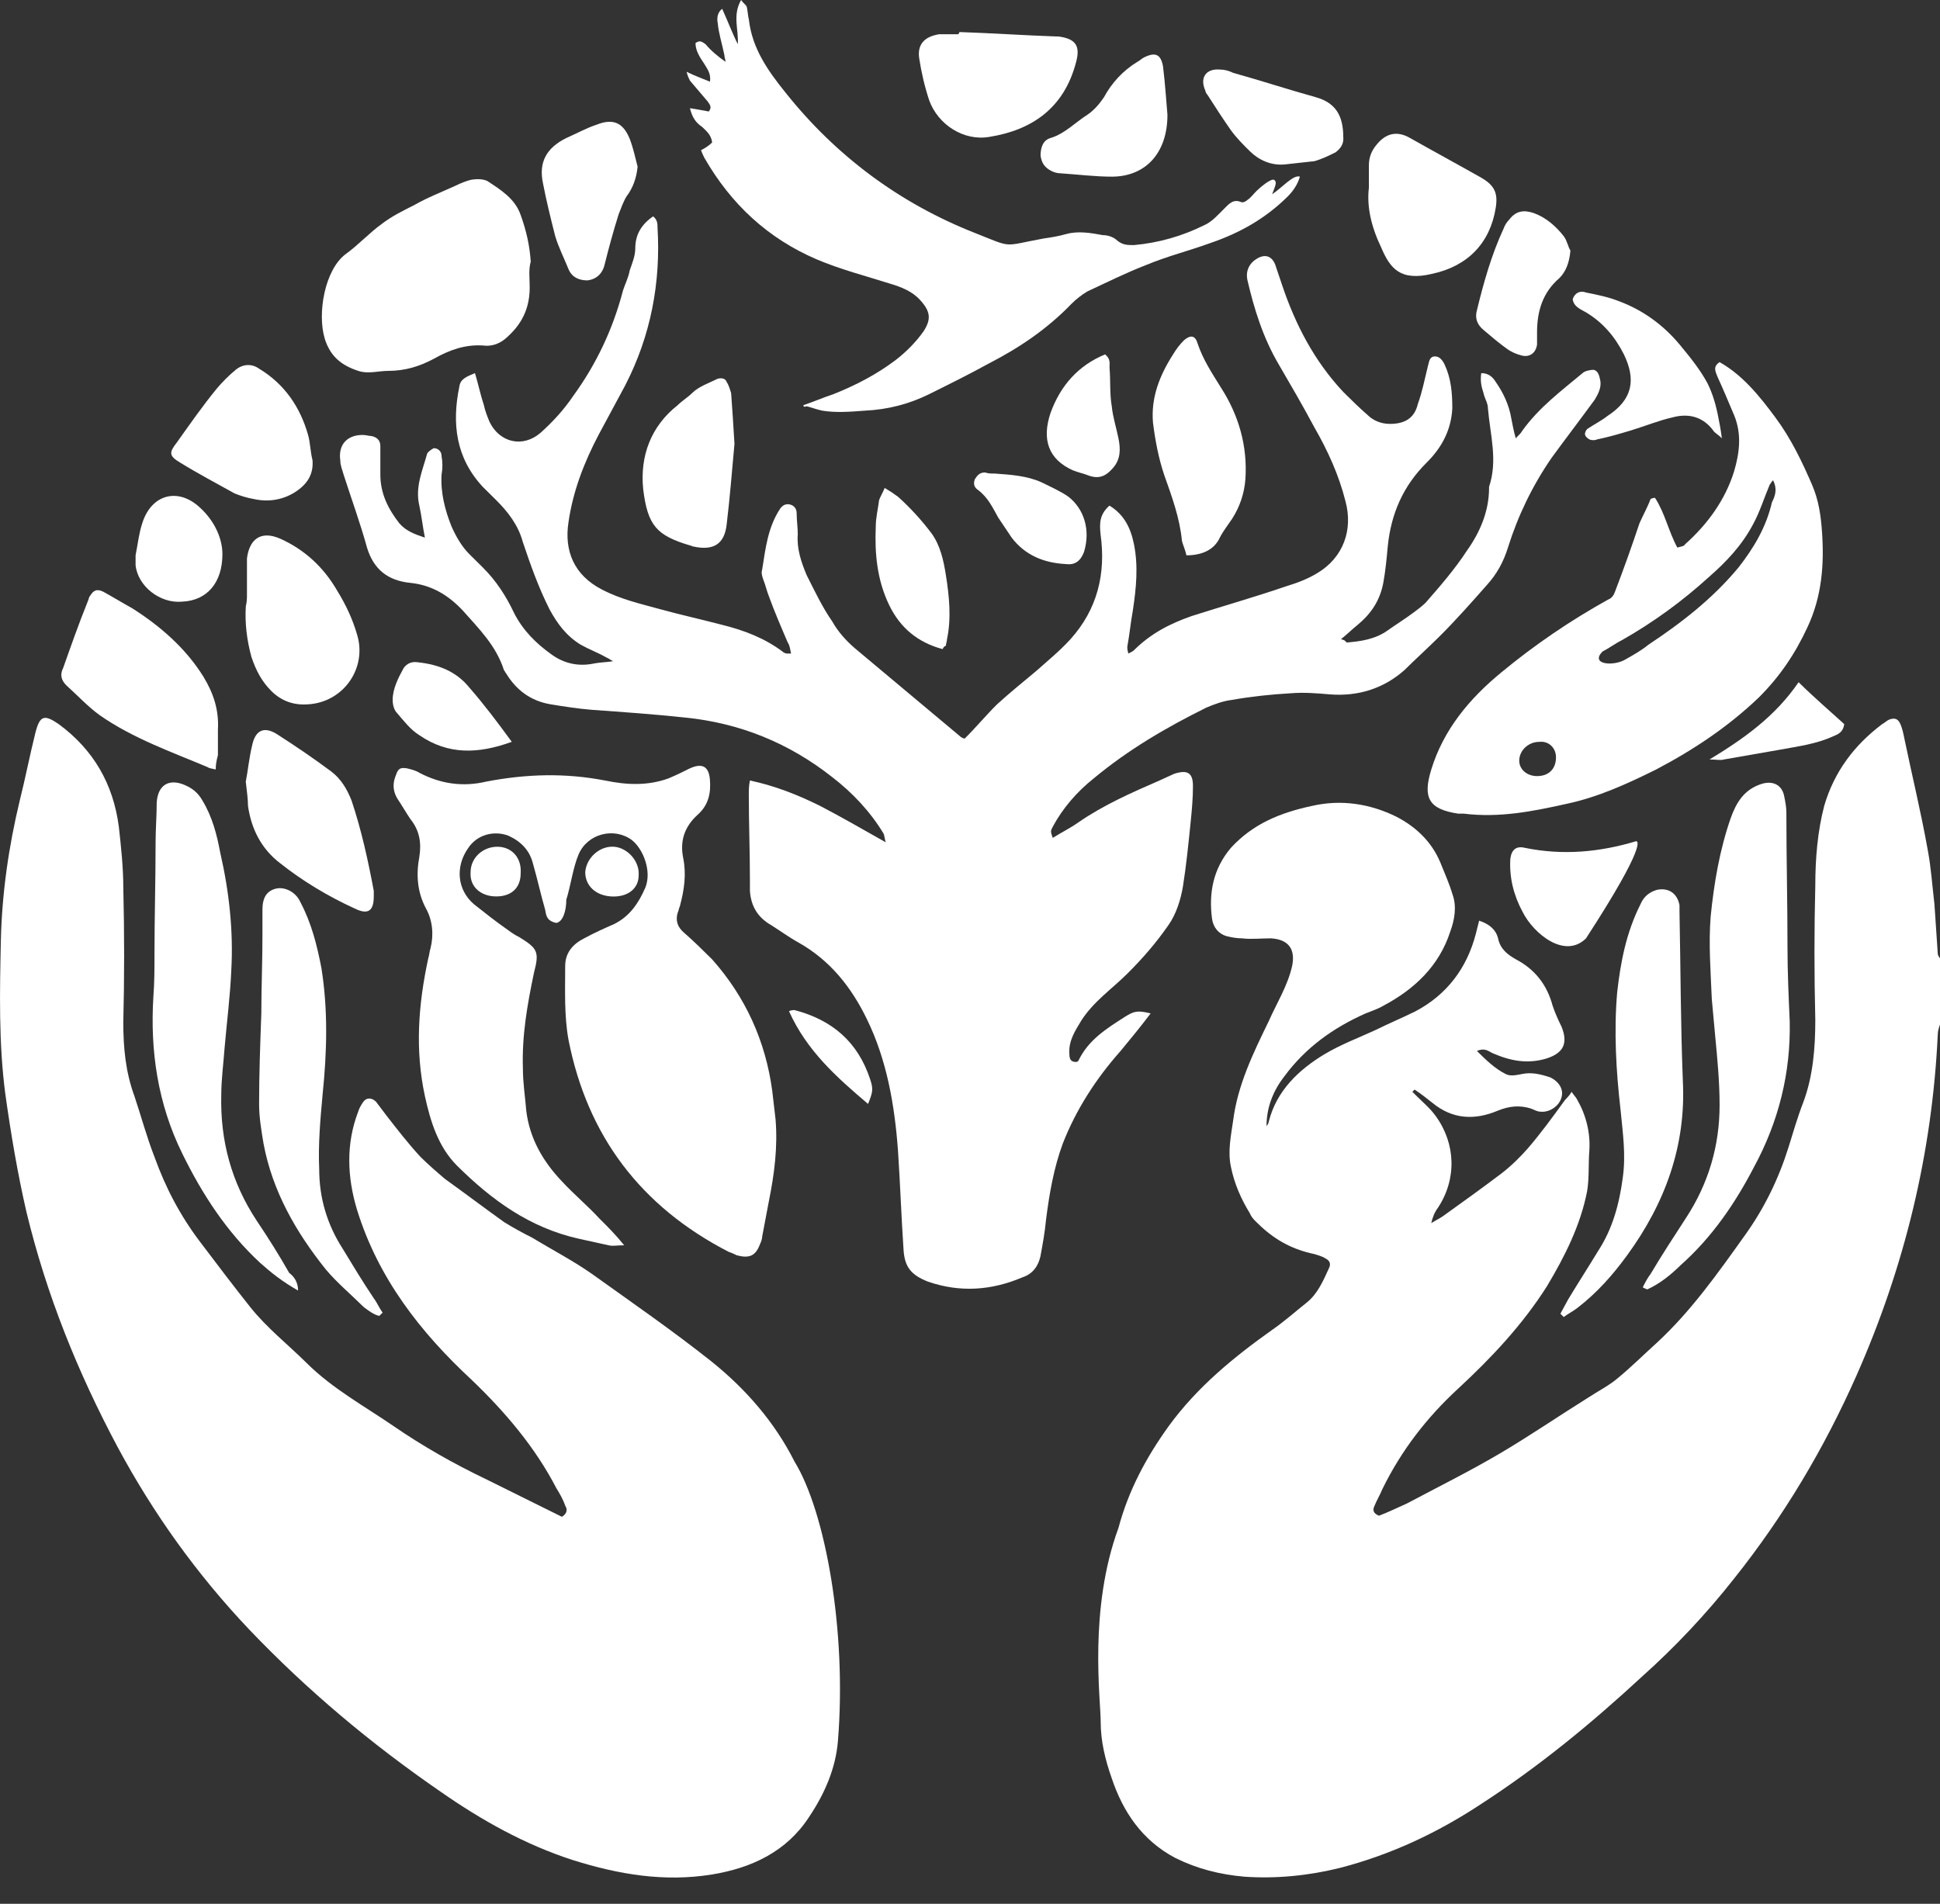 <svg width="54" height="53" viewBox="0 0 54 53" fill="none" xmlns="http://www.w3.org/2000/svg">
<rect x="0" y="0" width="54" height="53" fill="#333333" stroke="none"/>
<path fill-rule="evenodd" clip-rule="evenodd" d="M54 28.52C53.969 28.612 53.938 28.704 53.938 28.797C53.783 32.116 53.008 35.281 51.676 38.293C50.777 40.322 49.662 42.197 48.268 43.948C47.493 44.932 46.626 45.854 45.696 46.684C44.302 47.974 42.845 49.173 41.234 50.218C40.026 51.017 38.724 51.632 37.299 52.001C36.432 52.216 35.533 52.308 34.635 52.246C33.953 52.185 33.333 52.031 32.714 51.724C31.784 51.232 31.257 50.433 30.947 49.511C30.762 48.989 30.638 48.466 30.638 47.944C30.638 47.298 30.297 44.809 31.133 42.535C31.412 41.49 31.908 40.568 32.528 39.707C33.333 38.601 34.356 37.771 35.44 37.002C35.75 36.787 36.06 36.511 36.37 36.265C36.679 36.019 36.834 35.65 36.989 35.312C37.051 35.189 37.02 35.097 36.896 35.035C36.803 34.974 36.679 34.943 36.587 34.913C35.998 34.79 35.533 34.544 35.099 34.144C34.975 34.021 34.851 33.929 34.789 33.776C34.542 33.376 34.356 32.946 34.263 32.485C34.17 32.054 34.263 31.624 34.325 31.194C34.449 30.21 34.882 29.319 35.316 28.428C35.533 27.936 35.843 27.444 35.967 26.891C36.06 26.43 35.874 26.154 35.378 26.123C35.099 26.123 34.82 26.154 34.573 26.123C34.418 26.123 34.263 26.092 34.139 26.061C33.922 26 33.767 25.816 33.736 25.57C33.643 24.863 33.767 24.187 34.263 23.603C34.882 22.927 35.657 22.619 36.525 22.435C37.33 22.25 38.136 22.373 38.879 22.742C39.406 23.019 39.84 23.418 40.088 24.002C40.212 24.309 40.336 24.586 40.429 24.893C40.553 25.232 40.491 25.6 40.367 25.938C40.057 26.891 39.375 27.537 38.508 27.998C38.353 28.09 38.167 28.151 38.012 28.213C37.113 28.612 36.339 29.165 35.75 29.965C35.44 30.364 35.254 30.825 35.254 31.348C35.285 31.317 35.316 31.255 35.316 31.225C35.533 30.364 36.153 29.78 36.865 29.35C37.33 29.073 37.826 28.889 38.291 28.674C38.663 28.489 39.034 28.336 39.406 28.151C40.274 27.69 40.831 26.953 41.079 26C41.11 25.877 41.141 25.754 41.172 25.631C41.451 25.723 41.637 25.877 41.699 26.123C41.761 26.43 41.978 26.584 42.195 26.707C42.721 26.983 43.062 27.414 43.217 27.998C43.279 28.182 43.372 28.397 43.465 28.581C43.651 29.043 43.527 29.319 43.031 29.473C42.505 29.626 42.04 29.534 41.544 29.319C41.42 29.258 41.327 29.165 41.11 29.258C41.358 29.503 41.606 29.749 41.916 29.903C42.04 29.965 42.195 29.934 42.35 29.903C42.629 29.842 42.876 29.903 43.155 29.995C43.403 30.118 43.527 30.333 43.465 30.548C43.403 30.794 43.124 30.979 42.876 30.948C42.783 30.948 42.691 30.887 42.597 30.856C42.288 30.764 42.009 30.794 41.699 30.917C41.048 31.194 40.429 31.163 39.871 30.702C39.716 30.579 39.561 30.456 39.375 30.333C39.344 30.364 39.344 30.364 39.313 30.395C39.344 30.425 39.406 30.487 39.437 30.518C39.623 30.702 39.809 30.856 39.964 31.071C40.522 31.839 40.553 32.823 40.026 33.622C39.933 33.745 39.871 33.898 39.84 34.052C39.933 33.991 40.057 33.929 40.15 33.868C40.708 33.468 41.265 33.069 41.792 32.669C42.071 32.454 42.319 32.208 42.535 31.962C42.876 31.563 43.217 31.102 43.527 30.671C43.589 30.579 43.682 30.518 43.744 30.395C43.806 30.487 43.868 30.548 43.899 30.61C44.147 31.04 44.271 31.532 44.24 32.024C44.209 32.392 44.24 32.792 44.178 33.161C43.992 34.114 43.558 34.974 43.062 35.804C42.381 36.88 41.513 37.802 40.584 38.662C39.716 39.461 39.003 40.383 38.477 41.459C38.415 41.612 38.322 41.766 38.26 41.92C38.198 42.043 38.229 42.135 38.384 42.197C38.632 42.104 38.879 41.981 39.158 41.858C40.026 41.397 40.893 40.967 41.73 40.475C42.566 39.984 43.372 39.43 44.209 38.908C44.488 38.724 44.797 38.57 45.045 38.355C45.417 38.047 45.789 37.679 46.13 37.371C47.059 36.511 47.803 35.466 48.547 34.421C49.104 33.653 49.507 32.823 49.786 31.931C49.91 31.532 50.034 31.102 50.189 30.702C50.468 29.965 50.529 29.165 50.529 28.397C50.498 27.137 50.498 25.877 50.529 24.648C50.529 23.91 50.592 23.142 50.777 22.435C51.056 21.482 51.614 20.744 52.389 20.16C52.45 20.13 52.513 20.068 52.575 20.038C52.729 19.976 52.822 20.007 52.884 20.13C52.946 20.253 52.977 20.406 53.008 20.56C53.225 21.605 53.473 22.619 53.659 23.664C53.752 24.156 53.783 24.648 53.845 25.17C53.876 25.631 53.907 26.092 53.938 26.553C53.938 26.584 53.969 26.645 54 26.676C54 27.291 54 27.905 54 28.52Z" fill="white"/>
<path fill-rule="evenodd" clip-rule="evenodd" d="M15.64 42.227C15.795 42.135 15.795 42.012 15.733 41.919C15.671 41.735 15.578 41.581 15.485 41.428C14.896 40.291 14.06 39.307 13.13 38.416C11.705 37.094 10.528 35.588 9.939 33.683C9.66 32.761 9.629 31.839 9.97 30.948C10.001 30.855 10.032 30.794 10.094 30.702C10.187 30.548 10.342 30.548 10.466 30.671C10.559 30.794 10.652 30.917 10.745 31.04C11.054 31.439 11.364 31.839 11.705 32.208C11.922 32.423 12.17 32.638 12.387 32.822C12.944 33.222 13.471 33.621 14.029 34.021C14.277 34.175 14.556 34.328 14.803 34.451C15.361 34.789 15.95 35.096 16.477 35.465C17.592 36.264 18.707 37.033 19.792 37.893C20.752 38.662 21.558 39.584 22.116 40.69C22.983 42.104 23.572 45.423 23.324 48.466C23.262 49.234 22.952 49.941 22.519 50.586C21.899 51.539 20.938 52 19.823 52.184C18.491 52.4 17.22 52.184 15.95 51.785C14.617 51.355 13.409 50.678 12.263 49.879C10.342 48.558 8.545 47.052 6.933 45.361C5.477 43.825 4.269 42.135 3.277 40.291C2.162 38.201 1.294 36.049 0.737 33.744C0.489 32.669 0.303 31.562 0.148 30.456C-0.038 29.042 -0.007 27.598 0.024 26.184C0.055 24.862 0.241 23.571 0.551 22.281C0.706 21.666 0.83 21.02 0.984 20.406C1.108 19.914 1.232 19.883 1.635 20.16C2.596 20.867 3.153 21.82 3.308 23.018C3.37 23.571 3.432 24.155 3.432 24.709C3.463 25.969 3.463 27.229 3.432 28.458C3.432 29.165 3.494 29.841 3.742 30.517C3.928 31.07 4.083 31.654 4.3 32.208C4.61 33.068 5.012 33.836 5.57 34.574C6.035 35.189 6.5 35.803 6.964 36.387C7.429 36.971 8.018 37.432 8.545 37.955C9.257 38.662 10.156 39.153 10.961 39.706C11.767 40.26 12.634 40.752 13.533 41.182C14.153 41.489 14.773 41.796 15.392 42.104C15.516 42.165 15.578 42.196 15.64 42.227Z" fill="white"/>
<path fill-rule="evenodd" clip-rule="evenodd" d="M37.482 17.887C37.885 17.856 38.287 17.794 38.628 17.549C38.845 17.395 39.093 17.241 39.341 17.057C39.465 16.965 39.589 16.872 39.682 16.78C40.084 16.319 40.487 15.858 40.828 15.336C41.2 14.813 41.448 14.229 41.448 13.584V13.553C41.696 12.816 41.479 12.109 41.417 11.371C41.417 11.217 41.324 11.095 41.293 10.941C41.231 10.756 41.2 10.603 41.231 10.388C41.417 10.388 41.541 10.48 41.634 10.633C41.85 10.941 42.005 11.279 42.067 11.648C42.098 11.801 42.129 11.986 42.191 12.201C42.284 12.109 42.346 12.047 42.377 11.986C42.842 11.34 43.462 10.879 44.05 10.388C44.112 10.326 44.267 10.295 44.36 10.295C44.484 10.326 44.515 10.449 44.546 10.603C44.577 10.787 44.484 10.972 44.391 11.125C43.988 11.678 43.586 12.201 43.183 12.754C42.656 13.522 42.253 14.352 41.974 15.243C41.85 15.643 41.665 15.981 41.386 16.288C40.952 16.78 40.518 17.272 40.053 17.733C39.743 18.04 39.403 18.348 39.093 18.655C38.504 19.177 37.791 19.392 37.017 19.331C36.645 19.3 36.304 19.27 35.932 19.3C35.375 19.331 34.817 19.392 34.29 19.485C34.042 19.515 33.794 19.608 33.578 19.7C32.462 20.253 31.409 20.868 30.448 21.667C29.983 22.036 29.581 22.497 29.302 23.019C29.24 23.142 29.24 23.142 29.302 23.326C29.55 23.173 29.798 23.05 30.015 22.896C30.727 22.404 31.502 22.066 32.276 21.728C32.4 21.667 32.555 21.605 32.679 21.544C33.051 21.421 33.206 21.513 33.206 21.882C33.206 22.22 33.175 22.558 33.144 22.865C33.082 23.48 33.02 24.095 32.927 24.679C32.865 25.047 32.741 25.447 32.524 25.754C32.183 26.246 31.811 26.676 31.378 27.107C30.944 27.537 30.448 27.875 30.107 28.398C29.922 28.705 29.736 28.981 29.767 29.35C29.767 29.473 29.798 29.565 29.953 29.565C29.983 29.565 30.015 29.535 30.015 29.535C30.293 28.951 30.789 28.643 31.316 28.305C31.564 28.152 31.657 28.121 32.028 28.213C31.75 28.582 31.471 28.92 31.192 29.258C30.51 30.026 29.953 30.887 29.581 31.84C29.333 32.516 29.209 33.223 29.116 33.96C29.085 34.298 29.023 34.636 28.961 34.974C28.899 35.251 28.744 35.466 28.465 35.558C27.598 35.927 26.73 35.989 25.832 35.681C25.367 35.497 25.181 35.282 25.15 34.79C25.088 33.868 25.057 32.946 24.995 32.024C24.902 30.764 24.685 29.504 24.127 28.367C23.694 27.476 23.105 26.738 22.237 26.246C21.959 26.093 21.711 25.908 21.463 25.754C21.091 25.539 20.905 25.232 20.874 24.802C20.874 24.709 20.874 24.617 20.874 24.494C20.874 23.695 20.843 22.927 20.843 22.128C20.843 22.005 20.843 21.882 20.874 21.728C21.587 21.882 22.206 22.128 22.826 22.435C23.415 22.742 24.003 23.081 24.654 23.449C24.623 23.357 24.623 23.265 24.592 23.203C24.22 22.589 23.725 22.066 23.167 21.636C21.959 20.683 20.595 20.13 19.077 19.977C18.209 19.884 17.342 19.823 16.474 19.761C16.102 19.731 15.7 19.669 15.328 19.608C14.77 19.515 14.367 19.208 14.088 18.747C14.057 18.716 14.057 18.686 14.027 18.655C13.81 17.979 13.345 17.518 12.88 16.995C12.477 16.565 12.012 16.288 11.424 16.227C10.804 16.166 10.401 15.858 10.215 15.243C10.03 14.567 9.782 13.891 9.565 13.215C9.534 13.092 9.472 12.969 9.472 12.816C9.41 12.385 9.658 12.109 10.091 12.109C10.184 12.109 10.277 12.139 10.339 12.139C10.494 12.17 10.587 12.262 10.587 12.416C10.587 12.693 10.587 12.969 10.587 13.215C10.587 13.738 10.804 14.168 11.114 14.567C11.3 14.783 11.548 14.875 11.827 14.967C11.765 14.66 11.734 14.352 11.672 14.076C11.548 13.553 11.765 13.092 11.889 12.631C11.92 12.57 12.012 12.508 12.075 12.477C12.198 12.477 12.291 12.57 12.291 12.693C12.322 12.877 12.322 13.031 12.291 13.215C12.26 13.707 12.384 14.199 12.57 14.66C12.694 14.936 12.849 15.213 13.066 15.428C13.19 15.551 13.314 15.674 13.438 15.797C13.81 16.166 14.088 16.596 14.305 17.057C14.553 17.549 14.925 17.917 15.359 18.225C15.7 18.471 16.102 18.563 16.536 18.471C16.691 18.44 16.846 18.44 17.063 18.409C16.97 18.348 16.908 18.317 16.846 18.286C16.629 18.163 16.381 18.071 16.164 17.948C15.762 17.702 15.514 17.364 15.297 16.965C14.987 16.35 14.77 15.735 14.553 15.09C14.429 14.629 14.15 14.26 13.81 13.922C13.686 13.799 13.562 13.676 13.438 13.553C12.694 12.754 12.57 11.801 12.787 10.756C12.818 10.541 13.004 10.48 13.221 10.388C13.314 10.695 13.376 11.002 13.469 11.279C13.5 11.432 13.562 11.586 13.624 11.74C13.903 12.324 14.553 12.477 15.049 12.047C15.39 11.74 15.7 11.402 15.948 11.033C16.598 10.142 17.063 9.158 17.342 8.083C17.404 7.898 17.497 7.714 17.528 7.529C17.59 7.345 17.683 7.13 17.683 6.915C17.683 6.515 17.869 6.239 18.178 6.023C18.302 6.116 18.302 6.239 18.302 6.331C18.395 7.867 18.116 9.343 17.404 10.726C17.156 11.187 16.908 11.648 16.66 12.109C16.257 12.877 15.948 13.676 15.824 14.537C15.7 15.336 15.979 16.012 16.753 16.411C17.28 16.688 17.838 16.811 18.395 16.965C18.953 17.118 19.511 17.241 20.099 17.395C20.719 17.549 21.277 17.764 21.773 18.133C21.804 18.163 21.866 18.194 21.897 18.194C21.927 18.194 21.959 18.194 22.02 18.194C21.989 18.071 21.989 17.979 21.927 17.887C21.742 17.456 21.556 17.026 21.401 16.596C21.339 16.442 21.308 16.288 21.246 16.135C21.215 16.043 21.184 15.95 21.215 15.858C21.308 15.274 21.37 14.69 21.711 14.168C21.773 14.076 21.866 14.014 21.989 14.045C22.113 14.076 22.175 14.168 22.175 14.291C22.175 14.475 22.206 14.69 22.206 14.875C22.175 15.274 22.299 15.643 22.454 16.012C22.671 16.442 22.888 16.903 23.167 17.303C23.322 17.579 23.539 17.825 23.787 18.04C24.778 18.87 25.77 19.7 26.761 20.53C26.792 20.53 26.792 20.56 26.854 20.56C27.164 20.253 27.443 19.915 27.753 19.608C28.093 19.3 28.465 18.993 28.837 18.686C29.147 18.409 29.488 18.133 29.798 17.794C30.541 16.965 30.789 15.981 30.634 14.875C30.603 14.567 30.603 14.322 30.882 14.076C31.285 14.322 31.471 14.69 31.564 15.151C31.688 15.766 31.626 16.381 31.533 16.995C31.471 17.333 31.44 17.672 31.378 18.009C31.378 18.04 31.378 18.102 31.409 18.194C31.471 18.163 31.533 18.133 31.564 18.102C32.028 17.641 32.555 17.364 33.175 17.149C34.042 16.872 34.91 16.627 35.809 16.319C36.118 16.227 36.428 16.104 36.676 15.95C37.389 15.52 37.668 14.752 37.451 13.953C37.265 13.215 36.955 12.539 36.583 11.893C36.273 11.31 35.932 10.726 35.592 10.142C35.158 9.404 34.91 8.605 34.724 7.806C34.662 7.529 34.786 7.314 35.003 7.191C35.22 7.068 35.406 7.13 35.499 7.376C35.561 7.56 35.623 7.745 35.685 7.929C36.056 9.035 36.583 10.05 37.389 10.91C37.606 11.125 37.822 11.34 38.07 11.556C38.225 11.709 38.442 11.801 38.69 11.801C39.093 11.801 39.372 11.648 39.465 11.248C39.589 10.91 39.651 10.572 39.743 10.203C39.775 10.111 39.775 9.957 39.898 9.927C40.053 9.896 40.146 10.019 40.208 10.142C40.394 10.541 40.425 10.941 40.425 11.371C40.394 11.955 40.146 12.447 39.713 12.877C39.062 13.522 38.721 14.291 38.628 15.213C38.597 15.551 38.566 15.889 38.504 16.227C38.411 16.719 38.163 17.087 37.791 17.395C37.637 17.518 37.482 17.672 37.327 17.794C37.451 17.825 37.451 17.856 37.482 17.887Z" fill="white"/>
<path fill-rule="evenodd" clip-rule="evenodd" d="M15.484 25.694C15.205 25.633 15.205 25.479 15.174 25.325C15.05 24.895 14.957 24.465 14.833 24.035C14.74 23.666 14.493 23.42 14.152 23.266C13.749 23.113 13.284 23.235 13.036 23.604C12.665 24.127 12.726 24.772 13.191 25.172C13.501 25.418 13.811 25.663 14.121 25.878C14.245 25.971 14.338 26.032 14.462 26.094C14.957 26.401 15.019 26.493 14.864 27.077C14.678 27.968 14.524 28.829 14.555 29.751C14.555 30.151 14.617 30.519 14.648 30.919C14.74 31.687 15.112 32.333 15.639 32.886C15.98 33.255 16.352 33.562 16.692 33.931C16.909 34.146 17.126 34.361 17.374 34.668C17.157 34.668 17.064 34.699 16.94 34.668C16.662 34.607 16.383 34.545 16.104 34.484C14.74 34.177 13.687 33.408 12.726 32.456C12.2 31.933 11.983 31.226 11.828 30.519C11.549 29.229 11.642 27.968 11.921 26.678C11.952 26.585 11.952 26.493 11.983 26.401C12.076 26.032 12.045 25.633 11.859 25.295C11.611 24.834 11.58 24.342 11.673 23.85C11.735 23.451 11.673 23.113 11.425 22.805C11.301 22.621 11.177 22.406 11.053 22.221C10.929 22.006 10.929 21.791 11.022 21.576C11.084 21.391 11.146 21.361 11.332 21.391C11.456 21.422 11.58 21.453 11.673 21.514C12.262 21.822 12.881 21.914 13.532 21.76C14.648 21.545 15.732 21.514 16.847 21.73C17.436 21.852 18.025 21.883 18.613 21.668C18.83 21.576 19.016 21.484 19.202 21.391C19.543 21.238 19.729 21.33 19.76 21.699C19.791 22.068 19.729 22.406 19.419 22.682C19.047 23.02 18.923 23.42 19.016 23.881C19.109 24.342 19.047 24.772 18.923 25.233C18.892 25.295 18.892 25.356 18.861 25.418C18.799 25.633 18.861 25.817 19.047 25.971C19.326 26.217 19.574 26.462 19.822 26.708C20.751 27.753 21.309 28.983 21.495 30.366C21.526 30.642 21.557 30.888 21.588 31.165C21.65 31.933 21.557 32.671 21.402 33.439C21.34 33.777 21.278 34.084 21.216 34.422C21.216 34.484 21.185 34.576 21.154 34.638C21.03 34.976 20.844 35.037 20.503 34.945C20.442 34.914 20.38 34.883 20.287 34.853C17.839 33.593 16.352 31.626 15.825 28.952C15.701 28.276 15.732 27.569 15.732 26.893C15.732 26.524 15.949 26.278 16.259 26.124C16.538 25.971 16.816 25.848 17.095 25.725C17.529 25.51 17.777 25.141 17.963 24.711C18.149 24.25 17.901 23.635 17.591 23.389C17.095 23.02 16.352 23.205 16.104 23.789C15.949 24.157 15.887 24.649 15.763 25.049C15.763 25.356 15.67 25.663 15.484 25.694Z" fill="white"/>
<path fill-rule="evenodd" clip-rule="evenodd" d="M46.068 13.861C46.347 14.292 46.44 14.783 46.688 15.244C46.781 15.214 46.874 15.214 46.905 15.152C47.525 14.599 48.02 13.923 48.268 13.124C48.423 12.601 48.485 12.079 48.268 11.556C48.113 11.188 47.958 10.819 47.803 10.481C47.742 10.327 47.68 10.204 47.865 10.081C48.516 10.45 48.981 11.034 49.415 11.618C49.849 12.202 50.158 12.847 50.437 13.492C50.623 13.923 50.685 14.353 50.716 14.814C50.778 15.705 50.716 16.597 50.313 17.457C49.972 18.195 49.539 18.84 48.95 19.424C48.113 20.223 47.153 20.869 46.099 21.422C45.294 21.821 44.488 22.19 43.621 22.375C42.66 22.59 41.731 22.774 40.739 22.651C40.677 22.651 40.646 22.651 40.584 22.651C39.779 22.528 39.593 22.221 39.84 21.422C40.181 20.315 40.894 19.455 41.792 18.717C42.722 17.949 43.714 17.273 44.767 16.689C44.86 16.658 44.922 16.566 44.953 16.474C45.201 15.828 45.418 15.214 45.635 14.568C45.728 14.353 45.852 14.138 45.944 13.892C46.006 13.861 46.037 13.861 46.068 13.861ZM49.353 13.37C49.291 13.431 49.291 13.462 49.26 13.492C49.105 13.861 48.981 14.261 48.795 14.599C48.485 15.183 48.051 15.644 47.556 16.074C46.812 16.75 46.006 17.334 45.139 17.826C44.953 17.918 44.798 18.041 44.612 18.133C44.24 18.502 44.922 18.564 45.263 18.348C45.48 18.225 45.697 18.102 45.883 17.949C46.812 17.334 47.68 16.658 48.392 15.797C48.826 15.244 49.167 14.66 49.322 13.984C49.415 13.8 49.477 13.615 49.353 13.37ZM43.311 21.084C43.311 20.807 43.094 20.623 42.846 20.653C42.536 20.653 42.288 20.899 42.288 21.176C42.288 21.422 42.505 21.606 42.784 21.606C43.125 21.606 43.311 21.391 43.311 21.084Z" fill="white"/>
<path fill-rule="evenodd" clip-rule="evenodd" d="M22.364 11.279C22.643 11.187 22.922 11.064 23.201 10.972C23.82 10.726 24.409 10.419 24.936 10.019C25.215 9.804 25.494 9.527 25.71 9.22C25.927 8.882 25.896 8.667 25.618 8.36C25.401 8.114 25.091 7.991 24.781 7.899C24.099 7.683 23.387 7.499 22.736 7.222C21.373 6.638 20.35 5.686 19.607 4.395C19.576 4.333 19.545 4.272 19.514 4.18C19.638 4.118 19.73 4.057 19.823 3.965C19.793 3.749 19.669 3.657 19.545 3.534C19.359 3.411 19.266 3.258 19.204 3.012C19.39 3.043 19.576 3.073 19.73 3.104C19.823 2.981 19.762 2.92 19.7 2.827C19.545 2.643 19.359 2.428 19.204 2.244C19.173 2.182 19.142 2.121 19.111 1.998C19.359 2.121 19.545 2.182 19.762 2.274C19.793 2.059 19.7 1.936 19.607 1.783C19.483 1.598 19.359 1.414 19.359 1.199C19.483 1.106 19.545 1.168 19.638 1.229C19.793 1.414 19.978 1.567 20.195 1.721C20.195 1.66 20.164 1.598 20.164 1.537C20.102 1.229 20.009 0.953 19.978 0.645C19.947 0.492 19.978 0.338 20.102 0.246C20.257 0.584 20.381 0.922 20.536 1.229C20.567 0.83 20.381 0.43 20.629 0C20.691 0.092 20.753 0.123 20.784 0.184C20.815 0.307 20.815 0.43 20.846 0.553C20.939 1.352 21.373 1.967 21.868 2.582C23.263 4.333 25.029 5.655 27.136 6.485C28.22 6.915 27.879 6.854 29.057 6.638C29.274 6.608 29.46 6.577 29.677 6.516C30.017 6.423 30.358 6.485 30.699 6.546C30.854 6.546 31.009 6.608 31.102 6.7C31.257 6.823 31.381 6.823 31.567 6.823C32.248 6.761 32.899 6.577 33.519 6.27C33.736 6.177 33.921 5.962 34.076 5.809C34.2 5.686 34.324 5.532 34.541 5.624C34.603 5.655 34.696 5.594 34.727 5.563C34.82 5.501 34.882 5.409 34.975 5.317C35.037 5.255 35.378 4.948 35.471 5.01C35.532 5.071 35.532 5.102 35.409 5.409C35.688 5.225 35.997 4.856 36.183 4.917C36.121 5.133 35.997 5.317 35.842 5.471C35.223 6.085 34.51 6.485 33.705 6.761C33.116 6.977 32.496 7.13 31.907 7.376C31.35 7.591 30.792 7.868 30.265 8.114C30.11 8.206 29.955 8.329 29.831 8.452C29.15 9.159 28.375 9.681 27.539 10.111C26.981 10.419 26.423 10.695 25.865 10.972C25.308 11.248 24.719 11.402 24.068 11.433C23.666 11.464 23.263 11.494 22.891 11.433C22.736 11.402 22.581 11.341 22.457 11.31C22.364 11.341 22.364 11.31 22.364 11.279Z" fill="white"/>
<path fill-rule="evenodd" clip-rule="evenodd" d="M14.742 7.897C14.773 8.604 14.495 9.065 14.061 9.434C13.875 9.588 13.658 9.649 13.441 9.618C12.945 9.588 12.512 9.741 12.078 9.987C11.675 10.202 11.272 10.325 10.807 10.325C10.529 10.325 10.25 10.418 9.971 10.325C9.506 10.172 9.196 9.926 9.041 9.434C8.824 8.727 9.041 7.498 9.63 7.068C9.971 6.822 10.281 6.484 10.621 6.238C10.9 6.023 11.21 5.869 11.52 5.715C11.892 5.5 12.295 5.347 12.697 5.162C12.821 5.101 12.976 5.039 13.1 5.008C13.255 4.978 13.441 4.978 13.565 5.039C13.937 5.285 14.34 5.531 14.495 5.992C14.649 6.422 14.742 6.822 14.773 7.283C14.711 7.498 14.742 7.744 14.742 7.897Z" fill="white"/>
<path fill-rule="evenodd" clip-rule="evenodd" d="M8.297 35.928C7.864 35.682 7.554 35.437 7.244 35.16C6.314 34.3 5.633 33.255 5.075 32.117C4.393 30.734 4.176 29.259 4.269 27.753C4.3 27.354 4.3 26.954 4.3 26.585C4.3 25.54 4.331 24.495 4.331 23.451C4.331 23.082 4.362 22.713 4.362 22.344C4.393 21.852 4.703 21.668 5.137 21.852C5.354 21.945 5.509 22.067 5.633 22.283C5.912 22.744 6.036 23.235 6.128 23.727C6.376 24.803 6.5 25.909 6.438 27.016C6.407 27.723 6.314 28.46 6.252 29.167C6.221 29.597 6.159 30.058 6.159 30.488C6.128 31.749 6.438 32.916 7.151 33.992C7.461 34.453 7.771 34.945 8.05 35.437C8.173 35.529 8.297 35.682 8.297 35.928Z" fill="white"/>
<path fill-rule="evenodd" clip-rule="evenodd" d="M45.727 35.836C45.789 35.712 45.851 35.59 45.944 35.467C46.254 34.944 46.595 34.422 46.935 33.899C47.555 32.947 47.865 31.902 47.865 30.764C47.865 30.119 47.803 29.474 47.741 28.828C47.71 28.49 47.679 28.152 47.648 27.814C47.617 27.046 47.555 26.277 47.617 25.509C47.71 24.587 47.865 23.665 48.175 22.774C48.33 22.343 48.547 21.975 49.042 21.821C49.352 21.729 49.6 21.852 49.662 22.159C49.693 22.313 49.724 22.466 49.724 22.62C49.724 23.88 49.755 25.14 49.755 26.369C49.755 27.046 49.786 27.753 49.817 28.429C49.848 29.873 49.507 31.225 48.825 32.486C48.299 33.5 47.648 34.453 46.781 35.221C46.502 35.497 46.192 35.743 45.851 35.897C45.789 35.866 45.758 35.866 45.727 35.836Z" fill="white"/>
<path fill-rule="evenodd" clip-rule="evenodd" d="M10.558 36.634C10.403 36.603 10.248 36.48 10.124 36.388C9.784 36.05 9.381 35.712 9.071 35.343C8.234 34.298 7.584 33.161 7.336 31.84C7.274 31.471 7.212 31.102 7.212 30.733C7.212 29.903 7.243 29.073 7.274 28.213C7.274 27.506 7.305 26.799 7.305 26.062C7.305 25.816 7.305 25.57 7.305 25.324C7.305 24.986 7.429 24.802 7.677 24.74C7.925 24.678 8.234 24.832 8.358 25.109C8.668 25.693 8.823 26.307 8.947 26.953C9.133 28.121 9.102 29.289 8.978 30.487C8.916 31.163 8.854 31.87 8.885 32.546C8.885 33.345 9.102 34.083 9.536 34.759C9.815 35.22 10.094 35.681 10.403 36.142C10.496 36.265 10.558 36.419 10.651 36.542C10.589 36.603 10.589 36.603 10.558 36.634Z" fill="white"/>
<path fill-rule="evenodd" clip-rule="evenodd" d="M43.434 36.573C43.496 36.45 43.589 36.296 43.651 36.173C43.929 35.712 44.208 35.282 44.487 34.821C44.89 34.206 45.076 33.499 45.169 32.792C45.262 32.147 45.169 31.532 45.107 30.887C44.983 29.811 44.921 28.705 45.014 27.629C45.107 26.799 45.262 25.97 45.664 25.171C45.757 24.956 45.912 24.832 46.129 24.771C46.439 24.71 46.687 24.863 46.749 25.201C46.749 25.263 46.749 25.324 46.749 25.386C46.78 26.953 46.78 28.521 46.842 30.088C46.935 31.901 46.346 33.499 45.293 34.944C44.89 35.497 44.456 35.989 43.898 36.419C43.774 36.511 43.651 36.573 43.526 36.665C43.496 36.634 43.465 36.603 43.434 36.573Z" fill="white"/>
<path fill-rule="evenodd" clip-rule="evenodd" d="M6.004 21.421C5.88 21.39 5.818 21.39 5.787 21.36C4.764 20.929 3.711 20.561 2.781 19.915C2.44 19.669 2.162 19.362 1.852 19.085C1.697 18.932 1.666 18.778 1.759 18.594C1.976 17.979 2.193 17.364 2.44 16.75C2.471 16.688 2.471 16.627 2.502 16.596C2.595 16.442 2.688 16.381 2.874 16.473C3.153 16.627 3.401 16.78 3.68 16.934C4.454 17.426 5.167 18.04 5.663 18.84C5.942 19.3 6.097 19.762 6.066 20.315C6.066 20.561 6.066 20.776 6.066 21.022C6.035 21.145 6.004 21.267 6.004 21.421Z" fill="white"/>
<path fill-rule="evenodd" clip-rule="evenodd" d="M6.874 16.535C6.874 16.289 6.874 16.012 6.874 15.766C6.874 15.705 6.874 15.613 6.874 15.551C6.936 15.029 7.246 14.752 7.803 14.998C8.485 15.305 9.012 15.797 9.384 16.442C9.631 16.842 9.817 17.241 9.941 17.672C10.22 18.594 9.569 19.547 8.578 19.608C8.175 19.639 7.834 19.516 7.555 19.239C7.277 18.963 7.122 18.655 6.998 18.287C6.874 17.826 6.812 17.364 6.843 16.873C6.874 16.75 6.874 16.658 6.874 16.535Z" fill="white"/>
<path fill-rule="evenodd" clip-rule="evenodd" d="M6.841 21.76C6.903 21.452 6.934 21.084 7.027 20.715C7.12 20.315 7.368 20.223 7.708 20.438C8.235 20.776 8.731 21.114 9.227 21.483C9.505 21.698 9.66 21.975 9.784 22.282C10.063 23.112 10.249 23.973 10.404 24.802C10.404 24.864 10.404 24.895 10.404 24.956C10.404 25.355 10.249 25.478 9.877 25.294C9.134 24.956 8.421 24.526 7.801 24.034C7.275 23.634 6.996 23.081 6.903 22.436C6.903 22.251 6.872 22.036 6.841 21.76Z" fill="white"/>
<path fill-rule="evenodd" clip-rule="evenodd" d="M33.024 15.46C32.993 15.306 32.931 15.184 32.9 15.061C32.838 14.415 32.621 13.831 32.404 13.217C32.249 12.756 32.156 12.264 32.094 11.772C32.032 11.065 32.28 10.451 32.652 9.867C32.745 9.713 32.838 9.59 32.962 9.467C33.148 9.313 33.272 9.344 33.334 9.559C33.489 10.02 33.737 10.389 33.984 10.789C34.48 11.557 34.728 12.418 34.666 13.34C34.635 13.739 34.511 14.108 34.294 14.446C34.17 14.63 34.047 14.784 33.953 14.968C33.799 15.306 33.458 15.46 33.024 15.46Z" fill="white"/>
<path fill-rule="evenodd" clip-rule="evenodd" d="M38.103 5.225C38.103 4.979 38.103 4.795 38.103 4.61C38.103 4.395 38.164 4.211 38.319 4.026C38.567 3.719 38.877 3.627 39.249 3.842C39.9 4.211 40.581 4.579 41.232 4.948C41.604 5.163 41.697 5.379 41.635 5.778C41.48 6.762 40.86 7.407 39.869 7.622C38.97 7.837 38.691 7.468 38.443 6.884C38.164 6.301 38.041 5.747 38.103 5.225Z" fill="white"/>
<path fill-rule="evenodd" clip-rule="evenodd" d="M26.702 0.892C27.601 0.922 28.499 0.984 29.398 1.015C29.429 1.015 29.46 1.015 29.46 1.015C29.924 1.076 30.079 1.26 29.955 1.721C29.615 3.043 28.685 3.627 27.539 3.811C26.826 3.934 26.113 3.473 25.866 2.797C25.742 2.428 25.649 2.029 25.587 1.629C25.525 1.23 25.741 1.015 26.144 0.953C26.33 0.953 26.485 0.953 26.671 0.953C26.702 0.922 26.702 0.922 26.702 0.892Z" fill="white"/>
<path fill-rule="evenodd" clip-rule="evenodd" d="M8.699 12.815C8.73 13.214 8.544 13.491 8.204 13.706C7.863 13.921 7.46 13.983 7.057 13.891C6.871 13.86 6.685 13.799 6.53 13.737C6.035 13.46 5.508 13.184 5.012 12.877C4.702 12.692 4.702 12.6 4.919 12.323C5.291 11.801 5.632 11.309 6.035 10.817C6.19 10.633 6.375 10.448 6.561 10.295C6.747 10.141 6.995 10.11 7.212 10.264C7.925 10.694 8.358 11.34 8.575 12.108C8.637 12.323 8.637 12.569 8.699 12.815Z" fill="white"/>
<path fill-rule="evenodd" clip-rule="evenodd" d="M20.444 12.356C20.381 13.032 20.32 13.831 20.227 14.6C20.165 15.153 19.855 15.337 19.297 15.214C19.266 15.214 19.235 15.184 19.204 15.184C18.275 14.907 18.027 14.63 17.903 13.616C17.81 12.694 18.12 11.864 18.863 11.28C18.987 11.157 19.142 11.065 19.266 10.942C19.452 10.758 19.731 10.666 19.979 10.543C20.103 10.512 20.196 10.543 20.227 10.635C20.289 10.727 20.32 10.85 20.351 10.942C20.381 11.373 20.413 11.803 20.444 12.356Z" fill="white"/>
<path fill-rule="evenodd" clip-rule="evenodd" d="M17.748 4.641C17.717 4.948 17.624 5.225 17.438 5.47C17.345 5.624 17.283 5.809 17.221 5.962C17.066 6.454 16.942 6.915 16.819 7.407C16.756 7.622 16.602 7.775 16.354 7.806C16.106 7.806 15.92 7.714 15.827 7.499C15.703 7.192 15.548 6.884 15.455 6.577C15.331 6.085 15.207 5.593 15.114 5.102C14.99 4.518 15.207 4.118 15.765 3.842C16.044 3.719 16.323 3.565 16.602 3.473C17.066 3.288 17.345 3.411 17.531 3.872C17.624 4.118 17.686 4.395 17.748 4.641Z" fill="white"/>
<path fill-rule="evenodd" clip-rule="evenodd" d="M47.928 12.201C47.835 12.109 47.773 12.078 47.711 12.017C47.432 11.617 47.029 11.494 46.565 11.617C46.162 11.709 45.79 11.863 45.387 11.986C45.077 12.078 44.767 12.17 44.458 12.232C44.396 12.262 44.303 12.262 44.241 12.232C44.179 12.201 44.117 12.139 44.117 12.078C44.117 12.047 44.148 11.955 44.21 11.924C44.396 11.801 44.581 11.709 44.736 11.586C45.449 11.125 45.542 10.572 45.201 9.865C44.953 9.373 44.612 8.974 44.148 8.697C43.993 8.605 43.807 8.544 43.776 8.329C43.838 8.144 43.993 8.083 44.148 8.144C44.458 8.206 44.767 8.267 45.077 8.39C45.728 8.636 46.286 9.035 46.75 9.589C47.029 9.927 47.308 10.265 47.525 10.664C47.68 10.972 47.773 11.31 47.835 11.648C47.866 11.801 47.897 11.955 47.928 12.201Z" fill="white"/>
<path fill-rule="evenodd" clip-rule="evenodd" d="M32.496 3.196C32.496 4.272 31.876 4.918 30.947 4.918C30.482 4.918 29.986 4.856 29.522 4.825C29.429 4.825 29.336 4.795 29.274 4.764C29.088 4.672 28.995 4.549 28.964 4.334C28.964 4.118 29.026 3.903 29.243 3.842C29.645 3.719 29.924 3.412 30.265 3.196C30.451 3.073 30.606 2.889 30.73 2.705C30.947 2.305 31.257 1.967 31.66 1.721C31.721 1.69 31.783 1.629 31.845 1.598C32.155 1.445 32.31 1.506 32.372 1.844C32.434 2.336 32.465 2.858 32.496 3.196Z" fill="white"/>
<path fill-rule="evenodd" clip-rule="evenodd" d="M43.713 6.976C43.682 7.314 43.589 7.559 43.404 7.744C42.939 8.143 42.784 8.666 42.784 9.25C42.784 9.373 42.784 9.465 42.784 9.588C42.753 9.834 42.567 9.957 42.35 9.895C42.226 9.865 42.071 9.803 41.947 9.711C41.73 9.557 41.513 9.373 41.297 9.188C41.111 9.035 41.049 8.85 41.111 8.635C41.297 7.867 41.513 7.098 41.854 6.361C41.885 6.269 41.947 6.176 42.009 6.115C42.195 5.869 42.412 5.838 42.691 5.931C43.032 6.054 43.31 6.299 43.527 6.576C43.62 6.699 43.651 6.883 43.713 6.976Z" fill="white"/>
<path fill-rule="evenodd" clip-rule="evenodd" d="M35.75 4.579C35.378 4.61 35.038 4.456 34.79 4.21C34.604 4.026 34.418 3.841 34.263 3.626C34.046 3.319 33.829 2.981 33.612 2.643C33.581 2.612 33.55 2.551 33.55 2.52C33.395 2.182 33.55 1.905 33.953 1.936C34.077 1.936 34.201 1.967 34.325 2.028C35.099 2.243 35.843 2.489 36.618 2.704C37.299 2.889 37.392 3.38 37.392 3.872C37.392 4.026 37.299 4.149 37.175 4.241C36.99 4.333 36.804 4.425 36.587 4.487C36.308 4.518 36.029 4.548 35.75 4.579Z" fill="white"/>
<path fill-rule="evenodd" clip-rule="evenodd" d="M44.147 26.123C43.559 26.707 42.691 26.001 42.381 25.386C42.133 24.925 42.009 24.433 42.04 23.911C42.071 23.665 42.195 23.542 42.443 23.603C43.497 23.819 44.519 23.726 45.542 23.419C45.572 23.419 45.882 23.45 44.147 26.123Z" fill="white"/>
<path fill-rule="evenodd" clip-rule="evenodd" d="M26.236 18.071C25.555 17.887 25.059 17.487 24.749 16.842C24.408 16.135 24.346 15.397 24.377 14.66C24.377 14.414 24.439 14.168 24.47 13.922C24.501 13.83 24.563 13.738 24.625 13.584C24.78 13.676 24.873 13.738 24.997 13.83C25.338 14.137 25.648 14.475 25.926 14.844C26.174 15.182 26.267 15.612 26.329 16.012C26.422 16.596 26.484 17.21 26.36 17.794C26.36 17.856 26.329 17.917 26.329 17.979C26.298 17.979 26.267 18.01 26.236 18.071Z" fill="white"/>
<path fill-rule="evenodd" clip-rule="evenodd" d="M6.191 15.428C6.191 16.227 5.757 16.719 5.076 16.749C4.456 16.811 3.836 16.319 3.774 15.735C3.774 15.643 3.774 15.551 3.774 15.459C3.836 15.151 3.867 14.844 3.96 14.567C4.208 13.768 4.952 13.553 5.572 14.137C6.005 14.537 6.191 15.028 6.191 15.428Z" fill="white"/>
<path fill-rule="evenodd" clip-rule="evenodd" d="M14.245 20.652C13.316 20.99 12.479 21.021 11.673 20.468C11.425 20.314 11.239 20.068 11.054 19.853C10.961 19.761 10.93 19.607 10.93 19.484C10.93 19.177 11.085 18.87 11.239 18.593C11.332 18.47 11.456 18.409 11.642 18.439C12.2 18.501 12.696 18.685 13.068 19.146C13.47 19.607 13.842 20.099 14.245 20.652Z" fill="white"/>
<path fill-rule="evenodd" clip-rule="evenodd" d="M27.695 13.184C28.129 13.215 28.593 13.245 28.996 13.43C29.244 13.553 29.523 13.676 29.74 13.829C30.174 14.168 30.36 14.752 30.174 15.366C30.081 15.612 29.926 15.735 29.678 15.704C29.058 15.674 28.532 15.458 28.16 14.967C28.036 14.782 27.912 14.598 27.788 14.413C27.633 14.137 27.509 13.86 27.23 13.645C27.137 13.584 27.075 13.491 27.137 13.338C27.199 13.245 27.261 13.153 27.416 13.153C27.509 13.184 27.602 13.184 27.695 13.184Z" fill="white"/>
<path fill-rule="evenodd" clip-rule="evenodd" d="M30.76 9.866C30.915 9.989 30.884 10.112 30.884 10.235C30.915 10.604 30.884 10.942 30.946 11.311C30.977 11.618 31.07 11.895 31.132 12.202C31.194 12.509 31.194 12.786 30.977 13.032C30.791 13.247 30.605 13.339 30.326 13.247C30.172 13.185 30.017 13.155 29.862 13.093C29.18 12.786 28.994 12.233 29.242 11.495C29.521 10.727 30.017 10.174 30.76 9.866Z" fill="white"/>
<path fill-rule="evenodd" clip-rule="evenodd" d="M50.064 18.992C50.498 19.422 50.932 19.791 51.335 20.16C51.304 20.375 51.18 20.437 51.025 20.498C50.56 20.713 50.064 20.775 49.568 20.867C49.042 20.959 48.515 21.051 47.988 21.143C47.895 21.174 47.771 21.143 47.585 21.143C48.546 20.56 49.413 19.945 50.064 18.992Z" fill="white"/>
<path fill-rule="evenodd" clip-rule="evenodd" d="M24.162 30.733C23.294 29.995 22.458 29.257 21.962 28.151C22.024 28.12 22.086 28.12 22.117 28.12C23.17 28.397 23.883 29.011 24.224 30.056C24.317 30.333 24.286 30.425 24.162 30.733Z" fill="white"/>
<path fill-rule="evenodd" clip-rule="evenodd" d="M17.002 24.956C16.568 24.925 16.29 24.649 16.29 24.28C16.32 23.881 16.692 23.543 17.095 23.573C17.467 23.604 17.808 23.973 17.777 24.372C17.777 24.741 17.467 24.987 17.002 24.956Z" fill="white"/>
<path fill-rule="evenodd" clip-rule="evenodd" d="M13.812 24.956C13.378 24.956 13.068 24.68 13.099 24.28C13.099 23.881 13.44 23.573 13.842 23.573C14.245 23.573 14.524 23.881 14.493 24.311C14.493 24.71 14.245 24.956 13.812 24.956Z" fill="white"/>
</svg>
